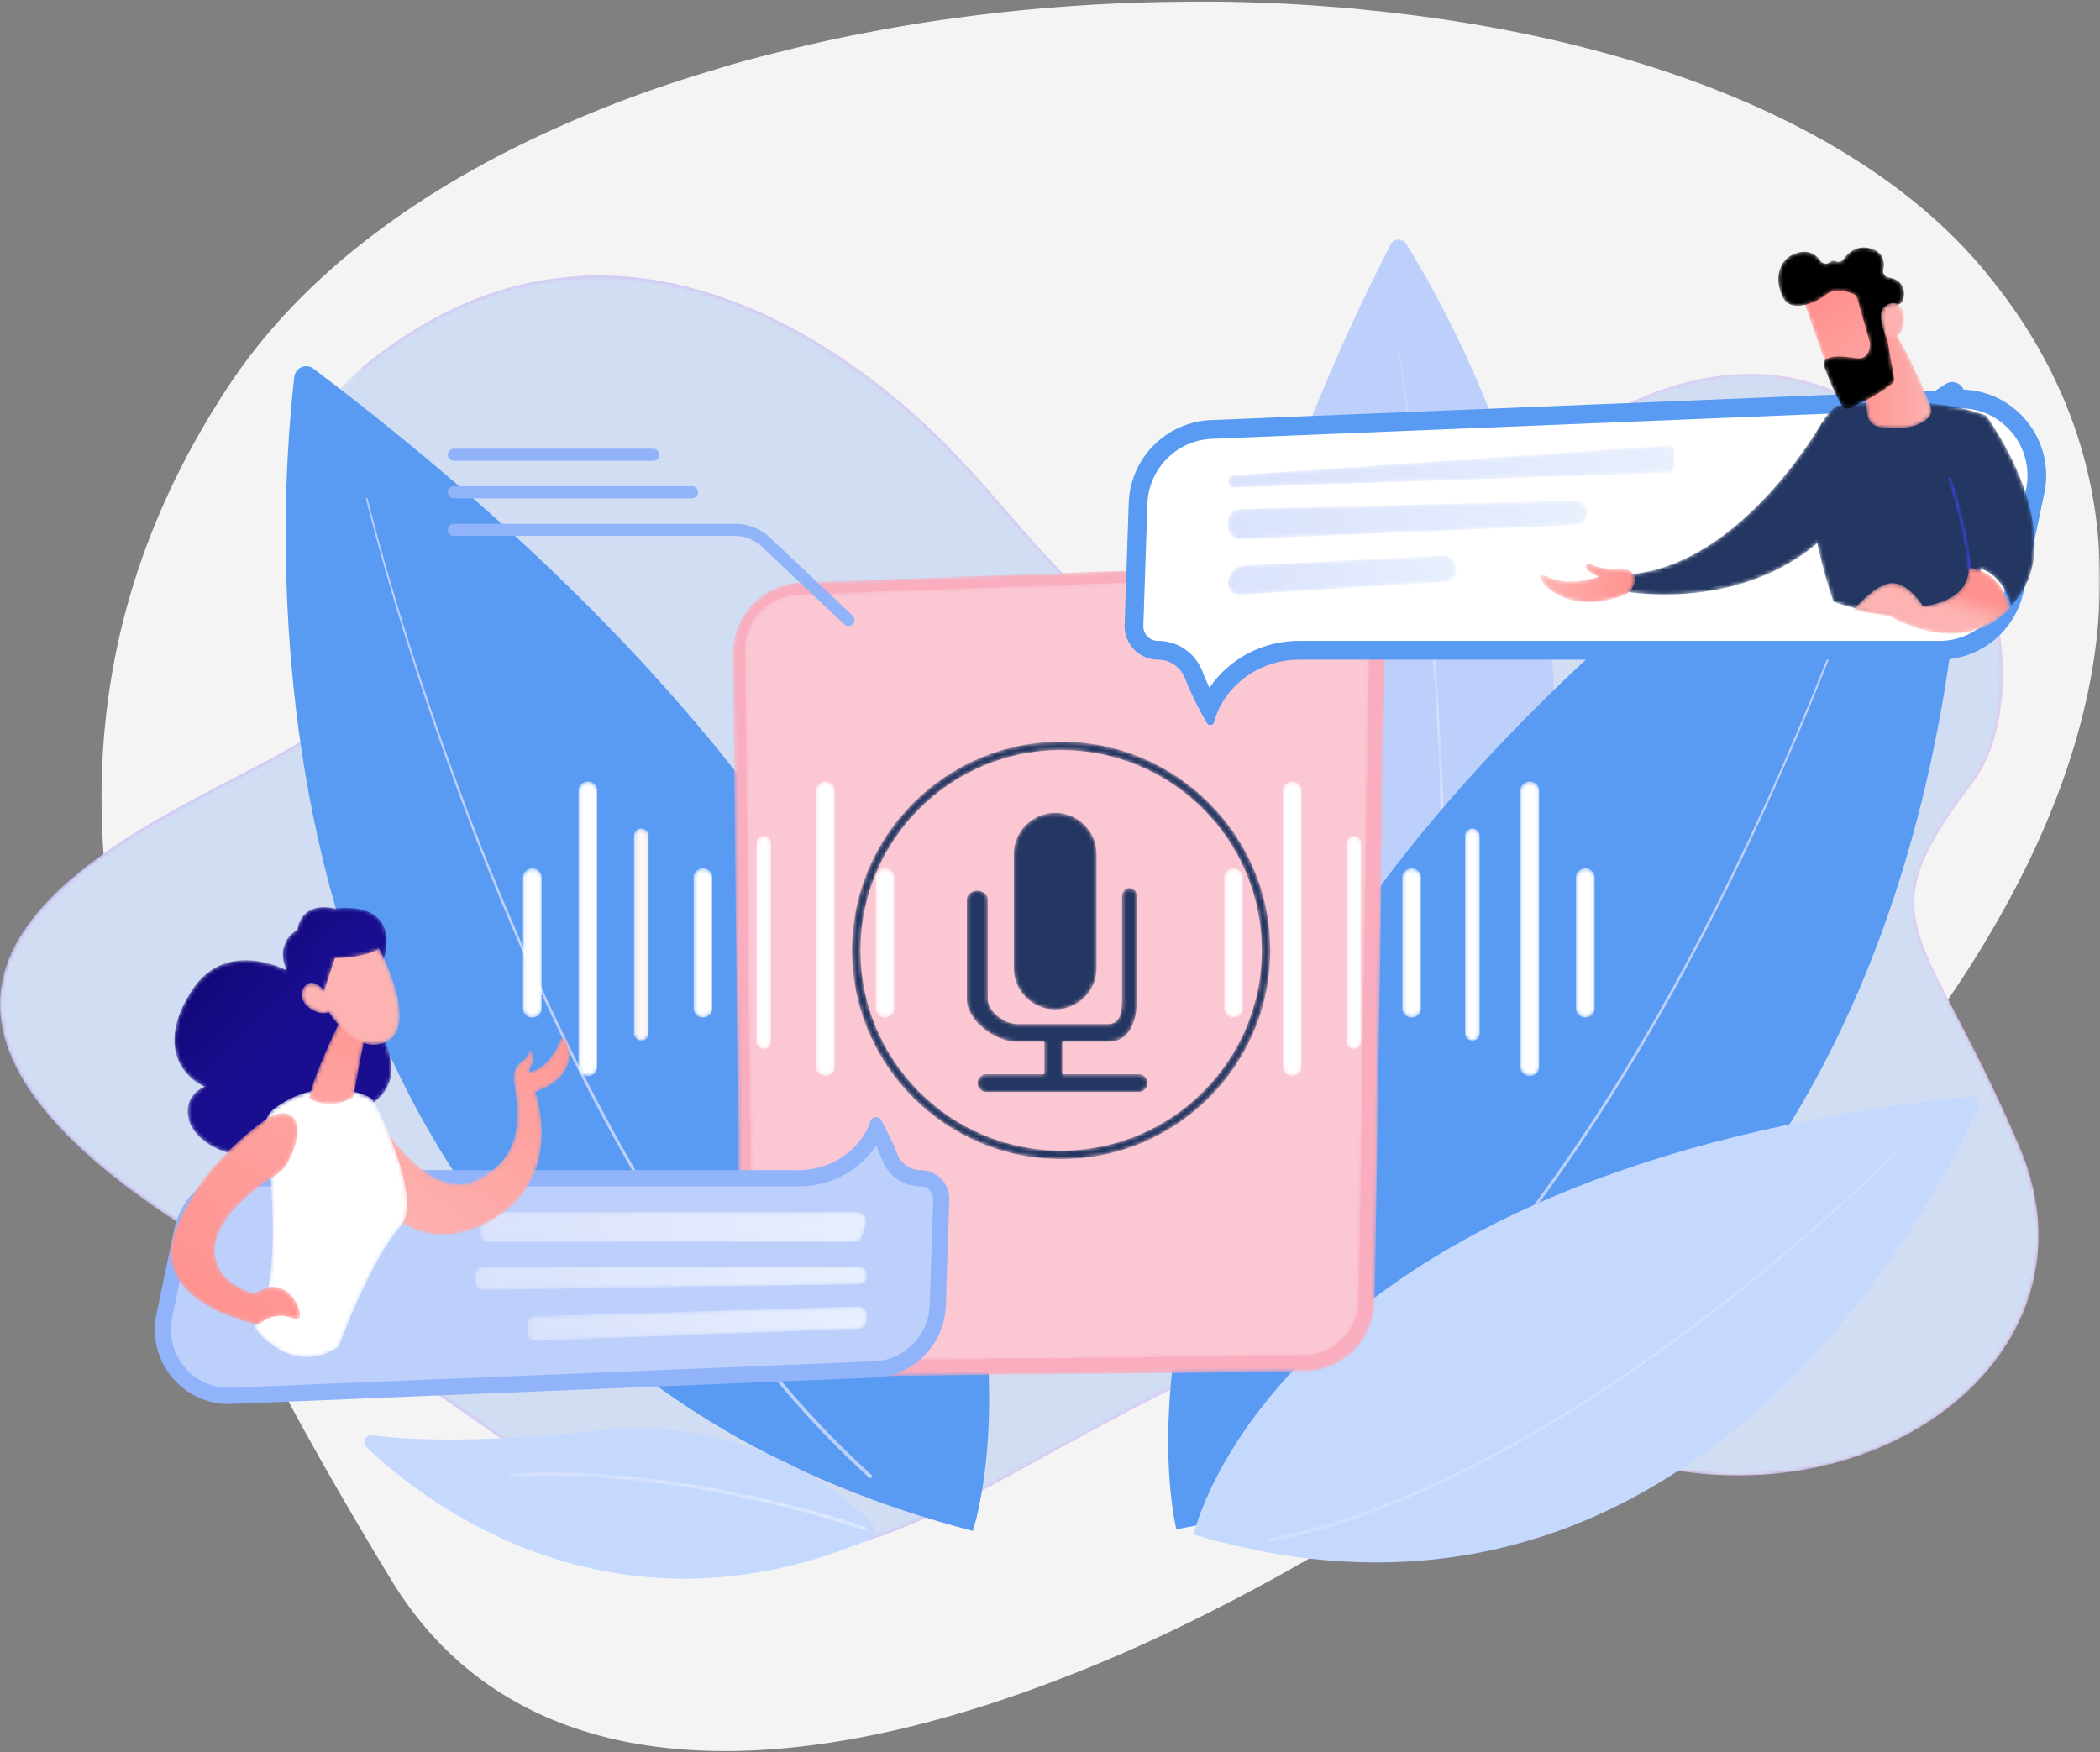 <svg width="544" height="454" viewBox="0 0 544 454" xmlns="http://www.w3.org/2000/svg" xmlns:xlink="http://www.w3.org/1999/xlink">
    <rect x="0" y="0" width="544" height="454" fill="#808080" stroke="none"/>
    <defs>
        <path id="vjyp5u6qza" d="M0 0h545v484H0z"/>
        <path d="M93.905 23.893c64.734-53.412 128.106-3.057 150.334 19.213 41.054 41.13 51.623 87.82 148.708 8.722 97.084-79.1 146.19 42.885 117.987 79.872-28.203 36.986-12.477 36.264 12.222 94.182 24.699 57.917-47.946 106.717-117.45 75.351-69.502-31.366-60.7-35.998-145.16 10.4-84.458 46.397-90.444 10.813-208.754-62.465-118.311-73.277-.827-110.214 27.54-129.153" id="ac8cu7j4ec"/>
        <path d="M93.905 23.893c-40.962 33.8 13.795 77.183-14.572 96.122C50.965 138.954-66.52 175.89 51.79 249.168c118.311 73.278 124.297 108.862 208.756 62.464 84.459-46.397 75.657-41.765 145.16-10.399s142.148-17.434 117.449-75.351c-24.7-57.918-40.425-57.195-12.222-94.182 28.204-36.987-20.903-158.971-117.987-79.872-97.085 79.099-107.654 32.408-148.708-8.722C229.216 28.056 195.39.176 155.063.17c-19.343 0-40.174 6.408-61.158 23.722" id="u5doc8agbf"/>
        <path id="sd6h7v4u6h" d="M.216.017h87.9V252.69H.216z"/>
        <path d="M.195.149a.205.205 0 0 0-.167.235v.002c1.31 8.375 2.45 16.782 3.518 25.195a1122.281 1122.281 0 0 1 2.91 25.278c.874 8.437 1.652 16.885 2.331 25.34a930.657 930.657 0 0 1 1.67 25.392c.857 16.941 1.236 33.916.707 50.867a349.794 349.794 0 0 1-1.627 25.368c-.864 8.423-2.053 16.82-3.887 25.073v.003a.485.485 0 0 0 .358.58.473.473 0 0 0 .565-.367c1.823-8.31 2.994-16.743 3.838-25.197a350.516 350.516 0 0 0 1.563-25.434c.484-16.984.06-33.976-.845-50.93a930.418 930.418 0 0 0-1.738-25.406A1105.09 1105.09 0 0 0 6.99 50.8c-.898-8.438-1.892-16.866-2.98-25.281C2.92 17.104 1.757 8.7.424.319A.201.201 0 0 0 .226.146c-.01 0-.02 0-.031.003" id="adfxfabw1j"/>
        <path d="m162.711.177-.002.001c-2.843 2.839-5.766 5.605-8.71 8.344a516.971 516.971 0 0 1-8.94 8.104 558.65 558.65 0 0 1-18.406 15.6c-12.496 10.127-25.423 19.727-38.844 28.583-13.421 8.845-27.342 16.964-41.873 23.819-3.634 1.71-7.3 3.35-11.014 4.872-3.712 1.527-7.455 2.982-11.25 4.289-.943.341-1.896.652-2.85.966-.952.312-1.9.64-2.862.925l-2.876.882-2.894.82a165.348 165.348 0 0 1-11.702 2.762l-.005.001a.485.485 0 0 0 .19.953c3.957-.79 7.88-1.737 11.767-2.813l2.907-.834 2.888-.894c.966-.29 1.918-.622 2.875-.938.956-.318 1.913-.633 2.86-.979 3.808-1.323 7.561-2.796 11.283-4.338 3.724-1.539 7.398-3.197 11.038-4.922 14.556-6.918 28.481-15.096 41.9-23.994 13.415-8.91 26.33-18.558 38.81-28.733a558.764 558.764 0 0 0 18.378-15.667 514.255 514.255 0 0 0 8.924-8.136c2.94-2.752 5.854-5.527 8.7-8.382a.205.205 0 0 0-.146-.351.204.204 0 0 0-.146.06" id="o6c5sq7q0m"/>
        <path d="M150.163.177 17.817 4.943C7.871 5.3.024 13.527.13 23.482l1.825 169.145c.11 10.136 8.412 18.263 18.544 18.155l127.752-1.38c9.94-.107 17.987-8.114 18.147-18.057l2.77-172.532c.165-10.285-8.135-18.648-18.33-18.648-.224 0-.45.004-.675.012" id="n9hsw2pw1p"/>
        <path d="M147.316.183c-.125.002-.25.005-.376.01L14.137 4.972C6.208 5.257.063 11.694.148 19.626L1.98 189.248c.086 7.999 6.666 14.436 14.667 14.351l128.192-1.384c7.921-.085 14.226-6.355 14.353-14.273l2.78-173.019a14.389 14.389 0 0 0-4.22-10.463A14.386 14.386 0 0 0 147.477.183h-.161" id="xstnuc9abr"/>
        <path d="M135.504.236 2.91 5.01C1.322 5.067.183 6.26.2 7.849l1.827 169.374a2.814 2.814 0 0 0 2.84 2.78l127.914-1.38c1.584-.017 2.753-1.18 2.778-2.765L138.334 3.09a2.717 2.717 0 0 0-.816-2.026 2.703 2.703 0 0 0-1.979-.83h-.035" id="enwmv26xqu"/>
        <path d="M.092 10.819v29.637c0 5.876 4.797 10.639 10.714 10.639 5.917 0 10.714-4.763 10.714-10.64V10.82C21.52 4.943 16.723.18 10.806.18 4.89.18.092 4.943.092 10.819" id="icr0x13mjw"/>
        <path d="M40.428 2.435v26.591c0 3.107-.403 6.409-3.542 6.409H13.16c-3.138 0-7.519-3.302-7.519-6.409V3.067C5.641 1.846 4.17.855 2.936.855 1.7.855.23 1.845.23 3.067v25.96c0 5.545 7.328 10.999 12.93 10.999h7.169v8.416H5.234C4 48.442 3 49.516 3 50.738c0 1.221 1 2.296 2.234 2.296h39.579c1.234 0 2.234-1.075 2.234-2.296 0-1.222-1-2.296-2.234-2.296H24.967v-8.416H36.887c5.602 0 7.406-5.454 7.406-11V2.436c0-1.222-.699-2.212-1.933-2.212s-1.932.99-1.932 2.211" id="gu9i23q0cy"/>
        <path d="M.224 54.22c0 29.819 24.3 54.072 54.167 54.072 29.876 0 54.175-24.253 54.175-54.072 0-29.812-24.3-54.065-54.175-54.065C24.523.155.224 24.408.224 54.22m2.188 0c0-28.607 23.318-51.882 51.98-51.882 28.668 0 51.986 23.275 51.986 51.882 0 28.614-23.318 51.889-51.987 51.889-28.66 0-51.98-23.275-51.98-51.889" id="ylrinms5uA"/>
        <path d="M.189 2.526V36.57c0 1.281 1.089 2.32 2.432 2.32 1.344 0 2.433-1.039 2.433-2.32V2.526c0-1.282-1.09-2.32-2.433-2.32C1.278.205.19 1.243.19 2.525" id="x092r562dC"/>
        <path d="M.21 2.526V36.57c0 1.281 1.088 2.32 2.432 2.32 1.343 0 2.432-1.039 2.432-2.32V2.526c0-1.282-1.089-2.32-2.432-2.32C1.298.205.209 1.243.209 2.525" id="ksuctyaotE"/>
        <path d="M.098 2.526V36.57c0 1.281 1.09 2.32 2.433 2.32 1.343 0 2.432-1.039 2.432-2.32V2.526c0-1.282-1.089-2.32-2.432-2.32C1.187.205.098 1.243.098 2.525" id="wzaxvngllG"/>
        <path d="M.124 2.522v71.77c0 1.265 1.089 2.29 2.432 2.29 1.344 0 2.433-1.025 2.433-2.29V2.522c0-1.265-1.089-2.29-2.433-2.29C1.213.232.124 1.257.124 2.522" id="2nmmzwlloI"/>
        <path d="M.121 2.522v71.77c0 1.265 1.09 2.29 2.433 2.29 1.343 0 2.432-1.025 2.432-2.29V2.522c0-1.265-1.089-2.29-2.432-2.29C1.21.232.12 1.257.12 2.522" id="pvmnasx0eK"/>
        <path d="M.055 1.929v51.37c0 1.059.855 1.917 1.909 1.917A1.912 1.912 0 0 0 3.87 53.3V1.93A1.912 1.912 0 0 0 1.964.012 1.912 1.912 0 0 0 .055 1.93" id="6w2gxk8h9M"/>
        <path d="M.136 2.044V53.19a1.908 1.908 0 1 0 3.816 0V2.044a1.908 1.908 0 1 0-3.816 0" id="f8tph6tcvO"/>
        <path d="M.238 2.526V36.57c0 1.281 1.089 2.32 2.432 2.32s2.433-1.039 2.433-2.32V2.526c0-1.282-1.09-2.32-2.433-2.32C1.327.205.238 1.243.238 2.525" id="ioiv6v4yfQ"/>
        <path d="M.217 2.526V36.57c0 1.281 1.09 2.32 2.433 2.32 1.343 0 2.432-1.039 2.432-2.32V2.526c0-1.282-1.089-2.32-2.432-2.32C1.306.205.217 1.243.217 2.525" id="qep49xj20S"/>
        <path d="M.072 2.526V36.57c0 1.281 1.089 2.32 2.432 2.32 1.344 0 2.433-1.039 2.433-2.32V2.526c0-1.282-1.09-2.32-2.433-2.32C1.161.205.072 1.243.072 2.525" id="jrw41xvjuU"/>
        <path d="M.046 2.522v71.77c0 1.265 1.089 2.29 2.432 2.29 1.344 0 2.433-1.025 2.433-2.29V2.522c0-1.265-1.09-2.29-2.433-2.29C1.135.232.046 1.257.046 2.522" id="6hzq526ovW"/>
        <path d="M.048 2.522v71.77c0 1.265 1.09 2.29 2.433 2.29 1.344 0 2.433-1.025 2.433-2.29V2.522c0-1.265-1.09-2.29-2.433-2.29C1.138.232.048 1.257.048 2.522" id="a94ktkt9hY"/>
        <path d="M.143 1.929v51.37c0 1.059.855 1.917 1.908 1.917A1.913 1.913 0 0 0 3.96 53.3V1.93A1.912 1.912 0 0 0 2.051.012 1.912 1.912 0 0 0 .143 1.93" id="toqepn05eaa"/>
        <path d="M.063 2.044V53.19a1.908 1.908 0 1 0 3.816 0V2.044a1.908 1.908 0 1 0-3.816 0" id="3n5dgq9voac"/>
        <path d="M1.747 39.72.18 44.123s40.493 7.882 61.236-25.365L51.642.078S31.132 37.045 1.747 39.72" id="o4yryi1a3ae"/>
        <path d="M11.93.471c-.358.573-.074 1.545 3.215 2.96 0 0-7.279 2.798-13.14.05-2.546-1.194-2.32.959.251 3.112 3.2 2.68 10.033 5.36 19.672 1.586a3.787 3.787 0 0 0 1.999-1.835l.375-.75c.916-1.833-.377-4.046-2.447-4.077-.102-.002-.207 0-.315.003-3.472.128-6.99-.4-8.29-1.277a1.01 1.01 0 0 0-.564-.172.877.877 0 0 0-.755.4" id="wgqu9kn8pag"/>
        <path d="M7.054 1.162c-15.047 11.933-.75 50.768-.75 50.768 20.979 7.523 37.83 0 37.83 0l1.87-48.179C38.448.876 29.584.101 22.224.101 13.61.1 7.054 1.162 7.054 1.162" id="e1j4pm7lcaj"/>
        <path d="M.162 13.133s2.892 7.166 3.629 12.8a3.752 3.752 0 0 0 3.083 3.228c3.456.586 9.185.913 12.67-2.332.775-.72 1.037-1.851.685-2.857-1.436-4.1-8.9-21.173-12.967-23.79l-7.1 12.951z" id="730crxah8al"/>
        <path d="M30.016.227c.062 8.982-11.829 9.84-11.829 9.84s-3.4-5.775-7.763-5.963C6.061 3.916.006 11.177.006 11.177l9.682 1.584s18.464 11.315 31.118-2.127C38.569 2.263 33.237.434 30.014.133l.002.094" id="wpom2va9aao"/>
        <path d="M.15 13.843S5.63 29.82 5.727 38.666c3.191.296 8.47 2.093 10.684 10.32.297-.314.593-.637.883-.978C32.268 30.413 10.307.114 10.307.114-1.569 4.384.15 13.844.15 13.844" id="96jxeddhnar"/>
        <path d="M.415.199A.482.482 0 0 0 .119.8c1.446 4.626 4.816 16.146 4.89 23.167a.47.47 0 0 0 .461.472h.005a.47.47 0 0 0 .455-.483C5.854 16.805 2.453 5.174.995.506a.454.454 0 0 0-.58-.307" id="6bpp86wkoat"/>
        <path d="M.001 4.826c0 .359 7.902 22.673 7.902 22.673l12.475-4.844L15.988.378S14.127.197 11.674.197C6.939.197 0 .87 0 4.826" id="7tmg8hf2kaw"/>
        <path d="M17.111 3.081c-.465.661-1.335.875-2.08.547-.425-.186-.937-.195-1.488.263-.743.616-1.873.429-2.418-.363C10.077 2.01 8.173.493 4.949 1.52c-5.72 1.822-5.447 8.317-3.35 11.849 2.097 3.53 8.185 1.207 11.066-1.133 2.192-1.779 5.528-.714 7.001-.102.467.194.815.588.952 1.068l3.265 11.384a1.6 1.6 0 0 1 .064.445c.001.928-.232 4.123-3.537 3.689-2.999-.395-5.74-.71-7.485.098a1.642 1.642 0 0 0-.865 2.053c.73 2 2.457 6.474 4.56 10.137.428.743 1.364 1.032 2.153.678 2.378-1.065 7.33-3.45 10.856-6.288a1.64 1.64 0 0 0 .594-1.587c-.555-2.912-2.208-11.77-2.28-14.308-.07-2.382 2.645-4.201 3.84-4.885.392-.224.671-.593.777-1.027.375-1.534.694-5.004-3.802-5.769a1.657 1.657 0 0 1-1.363-1.968c.38-1.834.259-4.533-3.277-5.527A6.662 6.662 0 0 0 22.31.065c-2.563 0-4.255 1.675-5.199 3.016" id="gh682cvj5az"/>
        <path d="M.969 1.09c-2.163 1.892.49 7.991.49 7.991s4.47 1.335 4.593-4.523C6.117 1.441 4.817.102 3.302.102 2.53.102 1.7.452.97 1.091" id="xc9yaza5uaB"/>
        <path d="M114.174.189 1.656 7.908A1.574 1.574 0 0 0 .198 9.486c0 .894.732 1.61 1.616 1.58l112.518-3.809a1.573 1.573 0 0 0 1.51-1.58v-3.91c0-.879-.705-1.582-1.56-1.582-.036 0-.072.002-.108.004" id="nxzbvofisaE"/>
        <path d="M89.953.116 3.265 2.347C1.56 2.391.198 3.802.198 5.527v1.425c0 1.81 1.49 3.254 3.279 3.179l86.687-3.656c1.686-.071 3.016-1.473 3.016-3.179 0-1.76-1.414-3.18-3.146-3.181l-.081.001" id="qywa75ioqaH"/>
        <path d="M55.872.085 4.524 2.601C2.102 2.72.198 4.734.198 7.178c0 1.734 1.452 3.11 3.17 3.002l53.14-3.325c2.035-.128 3.347-2.228 2.581-4.132l-.306-.764A2.985 2.985 0 0 0 56.018.081c-.049 0-.097.002-.146.004" id="rviqorx9maK"/>
        <path d="M85.953.112 2.26 2.637C1.088 2.672.155 3.692.155 4.938v1.805c0 1.304 1.018 2.348 2.245 2.301l83.691-3.167c1.167-.044 2.091-1.061 2.091-2.3V2.413c0-1.275-.974-2.302-2.166-2.302h-.063" id="l6x4fzbnfaN"/>
        <path d="M2.186.01C.988.01.016.924.016 2.055V4.03c0 1.144.993 2.065 2.205 2.047L99.38 4.6c1.184-.018 2.134-.929 2.134-2.047v-.498c0-1.13-.971-2.047-2.17-2.047H2.187z" id="tp6k35lc2aQ"/>
        <path d="M2.82.231C1.722.231.795 1.086.65 2.23L.255 5.357c-.175 1.38.846 2.605 2.17 2.605h94.796c.977 0 1.836-.68 2.104-1.668l.851-3.127c.4-1.471-.65-2.936-2.104-2.936H2.82z" id="zzilolheeaT"/>
        <path d="M48.806.64c-1.07 2.564-3.433 6.978-7.38 8.153-.198.06-.387.12-.57.184-.106-.532-.034-1.124.45-1.696 1.387-1.635-.407-4.333-.407-4.333s-.408 2.126-2.202 3.27c-1.545.986-2.54 3.488-1.85 5.731 1.035 8.14 2.759 18.948-10.002 25.078C14.085 43.157.216 19.066.216 19.066L5.179 46.34s11.555 11.031 28.031-.355c16.477-11.386 9.075-31.91 9.075-31.91s11.873-3.147 8.06-13.406a.814.814 0 0 0-.776-.539c-.31 0-.62.169-.763.51" id="sjle1bez8aW"/>
        <path d="M31.853 5.937s-5.934 2.939-2.795 10.43c0 0-15.495-8.386-24.385 5.074-8.891 13.46-3.356 22.185 3.224 25.107 0 0-5.89 2.097-4.056 8.745 1.832 6.649 14.555 12.78 23.36 6.09 0 0 21.95 5.79 23.486-10.124 0 0 11.225-5.43 1.959-19.914-9.267-14.483 1.667-17.861 1.667-17.861S59.643-1.463 41.621.394c0 0-1.212-.36-2.791-.36-2.56 0-6.085.945-6.977 5.903" id="7h35bafzgaZ"/>
        <path d="M5.546 5.013a6.124 6.124 0 0 0-2.48 5.811C4.465 20.818 7.77 50.239.214 61.829c0 0 9.135 13.142 21.888 5.102 0 0 8.035-22.171 16.082-31.33 5.556-6.324-4.247-26.933-6.755-31.93a3.651 3.651 0 0 0-1.771-1.702c-1.701-.758-5.08-1.963-9.403-1.963-4.23 0-9.362 1.154-14.708 5.007" id="92p0akwwhbc"/>
        <path d="M.053 20.988s5.495 3.39 11.548-.4c0 0 2.449-14.86 3.617-17.43L8.425.157S1.277 14.443.053 20.988" id="yv7z7oi14be"/>
        <path d="M2.374 1.81C-1.335 4.886.494 15.557.494 15.557S8.398 30.106 17.138 25.66c8.74-4.447-2.36-24.915-2.36-24.915S11.986.098 8.89.098C6.523.098 3.98.476 2.374 1.81" id="oeg7yvauhbh"/>
        <path d="M1.223 3.798c-3.434 5.959 1.84 17.673 1.84 17.673l3.72-11.292c2.81.218 13.12-1.2 12.587-4.179-.533-2.979-6.742-5.277-6.742-5.277S10.701.025 8.333.025c-2.447 0-5.364.745-7.11 3.773" id="q4t36t9zsbk"/>
        <path d="M.78 1.36C-1.913 5.324 4.79 9.431 7.5 7.663l.641-3.049S5.268.17 2.73.17C2.032.17 1.36.505.779 1.36" id="lv277668xbn"/>
        <path d="M25.954.964S7.537 12.708 1.018 31.097C-5.502 49.485 22.75 55.073 22.75 55.073s4.413-3.829 8.813-1.713c4.4 2.115 1.304-7.486-4.074-8.137-1.978-.24-2.964.226-3.777.69-1.398.8-2.284 1.6-6.817-1.178-6.985-4.28-10.259-15.216 10.618-28.55 1.21-.773 2.23-1.824 2.923-3.08C34.44 5.844 33.653.196 29.196.196c-.926 0-2.01.244-3.242.767" id="cg2k3lnnwbq"/>
        <path d="M.659.445a.486.486 0 0 0-.453.517.484.484 0 0 0 .513.456C24.207-.057 47.934 3.745 63.701 7.196c17.094 3.74 28.779 7.883 28.895 7.925a.484.484 0 0 0 .617-.297.488.488 0 0 0-.295-.622C92.802 14.16 81.072 10 63.921 6.246 50.5 3.31 31.333.116 11.423.116 7.85.116 4.251.22.66.445" id="ansirwj80bt"/>
        <linearGradient x1="0%" y1="50%" x2="100%" y2="50%" id="q7cn44ji0d">
            <stop stop-color="#B37CFF" offset="0%"/>
            <stop stop-color="#F795E6" offset="100%"/>
        </linearGradient>
        <linearGradient x1="0%" y1="50%" x2="100.001%" y2="50%" id="d5vj523l5k">
            <stop stop-color="#DAE2FD" offset="0%"/>
            <stop stop-color="#E8EFFD" offset="100%"/>
        </linearGradient>
        <linearGradient x1="0%" y1="50%" x2="100%" y2="50%" id="o85iu8qbrn">
            <stop stop-color="#DAE2FD" offset="0%"/>
            <stop stop-color="#E8EFFD" offset="100%"/>
        </linearGradient>
        <linearGradient x1="62.4%" y1="-7.277%" x2="88.583%" y2="-124.82%" id="qqigbrlwis">
            <stop stop-color="#FBC7D3" offset="0%"/>
            <stop stop-color="#FF918E" offset="100%"/>
        </linearGradient>
        <linearGradient x1="99.371%" y1="51.814%" x2="-.122%" y2="48.191%" id="sorl87n3hah">
            <stop stop-color="#FF918E" offset="0%"/>
            <stop stop-color="#FDB3B1" offset="100%"/>
        </linearGradient>
        <linearGradient x1="0%" y1="50%" x2="100%" y2="50%" id="shd3xz6sqam">
            <stop stop-color="#FF918E" offset="0%"/>
            <stop stop-color="#FDB3B1" offset="100%"/>
        </linearGradient>
        <linearGradient x1="66.234%" y1="23.358%" x2="55.65%" y2="42.22%" id="5oepxyc6xap">
            <stop stop-color="#FF918E" offset="0%"/>
            <stop stop-color="#FDB3B1" offset="100%"/>
        </linearGradient>
        <linearGradient x1="70.044%" y1="34.607%" x2="118.82%" y2="-2.854%" id="zughks6rhau">
            <stop stop-color="#3F42E2" offset="0%"/>
            <stop stop-color="#4F52FF" offset="100%"/>
        </linearGradient>
        <linearGradient x1="36.544%" y1="17.531%" x2="109.899%" y2="149.32%" id="9zyd11fpxax">
            <stop stop-color="#FF918E" offset="0%"/>
            <stop stop-color="#FDB3B1" offset="100%"/>
        </linearGradient>
        <linearGradient x1="192.437%" y1="270.028%" x2="46.038%" y2="45.636%" id="og0jqlvixaC">
            <stop stop-color="#FF918E" offset="0%"/>
            <stop stop-color="#FDB3B1" offset="100%"/>
        </linearGradient>
        <linearGradient x1="0%" y1="50%" x2="100%" y2="50%" id="73gne6yhqaF">
            <stop stop-color="#DAE2FD" offset="0%"/>
            <stop stop-color="#E8EFFD" offset="100%"/>
        </linearGradient>
        <linearGradient x1="0%" y1="50%" x2="100%" y2="50%" id="xkezqo8m9aI">
            <stop stop-color="#DAE2FD" offset="0%"/>
            <stop stop-color="#E8EFFD" offset="100%"/>
        </linearGradient>
        <linearGradient x1="0%" y1="50%" x2="100%" y2="50%" id="kg1yebqvwaL">
            <stop stop-color="#DAE2FD" offset="0%"/>
            <stop stop-color="#E8EFFD" offset="100%"/>
        </linearGradient>
        <linearGradient x1="0%" y1="50%" x2="100%" y2="50%" id="prv0riaw0aO">
            <stop stop-color="#DAE2FD" offset="0%"/>
            <stop stop-color="#E8EFFD" offset="100%"/>
        </linearGradient>
        <linearGradient x1="0%" y1="49.999%" x2="100%" y2="49.999%" id="w5opimjooaR">
            <stop stop-color="#DAE2FD" offset="0%"/>
            <stop stop-color="#E8EFFD" offset="100%"/>
        </linearGradient>
        <linearGradient x1="0%" y1="50.001%" x2="100%" y2="50.001%" id="6vz6penjfaU">
            <stop stop-color="#DAE2FD" offset="0%"/>
            <stop stop-color="#E8EFFD" offset="100%"/>
        </linearGradient>
        <linearGradient x1="112.66%" y1="-33.908%" x2="8.38%" y2="94.971%" id="345zyc22haX">
            <stop stop-color="#FF918E" offset="0%"/>
            <stop stop-color="#FDB3B1" offset="100%"/>
        </linearGradient>
        <linearGradient x1="-6.303%" y1="-9.441%" x2="49.495%" y2="45.99%" id="5wn1qow5wba">
            <stop stop-color="#08005D" offset="0%"/>
            <stop stop-color="#1A0E90" offset="100%"/>
        </linearGradient>
        <linearGradient x1="67.834%" y1="-61.895%" x2="22.861%" y2="235.455%" id="tbfu9upcobf">
            <stop stop-color="#FF918E" offset="0%"/>
            <stop stop-color="#FDB3B1" offset="100%"/>
        </linearGradient>
        <linearGradient x1="92.47%" y1="-166.789%" x2="68.683%" y2="-44.368%" id="a7u5hvsuhbi">
            <stop stop-color="#FF918E" offset="0%"/>
            <stop stop-color="#FDB3B1" offset="100%"/>
        </linearGradient>
        <linearGradient x1="-137.272%" y1="-122.365%" x2="38.754%" y2="44.944%" id="5uefuwsfnbl">
            <stop stop-color="#08005D" offset="0%"/>
            <stop stop-color="#1A0E90" offset="100%"/>
        </linearGradient>
        <linearGradient x1="247.671%" y1="-758.709%" x2="141.826%" y2="-326.766%" id="b4kvhoyzbbo">
            <stop stop-color="#FF918E" offset="0%"/>
            <stop stop-color="#FDB3B1" offset="100%"/>
        </linearGradient>
        <linearGradient x1="32.718%" y1="104.673%" x2="150.34%" y2="-114.621%" id="sf2xwlo0xbr">
            <stop stop-color="#FF918E" offset="0%"/>
            <stop stop-color="#FDB3B1" offset="100%"/>
        </linearGradient>
        <linearGradient x1="0%" y1="50%" x2="100%" y2="50%" id="c6jpxnxtsbu">
            <stop stop-color="#DAE2FD" offset="0%"/>
            <stop stop-color="#E8EFFD" offset="100%"/>
        </linearGradient>
    </defs>
    <g fill="none" fill-rule="evenodd">
        <g transform="translate(-1 -3)">
            <mask id="0yn8e6vmyb" fill="#fff">
                <use xlink:href="#vjyp5u6qza"/>
            </mask>
            <path d="M508.11 258.298c-14.92 22.42-33.436 43.955-53.94 63.75-.929.918-1.9 1.847-2.868 2.766a357.355 357.355 0 0 1-8.947 8.217 351.572 351.572 0 0 1-15.989 13.81c-2.867 2.43-5.827 4.818-8.748 7.147-33.917 26.845-70.172 50.33-105.897 68.023-11.075 5.548-22.156 10.503-33.09 14.782-57.06 22.614-110.174 27.914-146.818 5.494-11.669-7.099-21.631-17.018-29.553-30.093a3559.687 3559.687 0 0 0-3.79-6.272c-11.708-19.6-22.89-39.287-32.708-59.082a441.897 441.897 0 0 1-6.653-13.809c-35.623-76.58-49.187-154.086 1.307-230.326 19.634-29.656 51.86-52.752 90.54-69.094 11.037-4.711 22.55-8.8 34.51-12.35 5.88-1.848 11.805-3.452 17.88-4.906a363.348 363.348 0 0 1 23.279-5.11 394.862 394.862 0 0 1 18.127-3.063c2.527-.336 5.054-.676 7.581-1.022 17.933-2.28 36.11-3.549 54.193-3.69 2.377-.054 4.758-.054 7.096-.054 10.934.054 21.767.487 32.459 1.367 2.867.194 5.734.437 8.602.773 54.576 5.305 104.633 20.956 138.653 46.926 7.435 5.689 14.098 11.81 19.877 18.477a69.553 69.553 0 0 1 3.061 3.69c.34.39.637.778.972 1.172 7.047 8.844 12.685 17.99 16.918 27.326 21.626 47.116 8.986 99.089-21.146 147.517-1.604 2.577-3.203 5.11-4.908 7.634z" fill="#F4F4F4" mask="url(#0yn8e6vmyb)"/>
        </g>
        <g transform="translate(0 71.212)">
            <mask id="ekl2474exe" fill="#fff">
                <use xlink:href="#ac8cu7j4ec"/>
            </mask>
            <path d="M93.905 23.893c-40.962 33.8 13.795 77.183-14.573 96.122-28.367 18.939-145.851 55.876-27.54 129.153 118.31 73.278 124.296 108.862 208.755 62.464 84.459-46.397 75.657-41.765 145.16-10.399s142.148-17.434 117.449-75.351c-24.7-57.918-40.425-57.196-12.222-94.182 28.204-36.987-20.903-158.971-117.987-79.872-97.085 79.099-107.654 32.408-148.708-8.722-22.228-22.27-85.6-72.625-150.334-19.213" fill="url(#q7cn44ji0d)" mask="url(#ekl2474exe)"/>
        </g>
        <g transform="translate(0 71.212)">
            <mask id="py4cmzdjdg" fill="#fff">
                <use xlink:href="#u5doc8agbf"/>
            </mask>
            <path d="M79.333 120.015C50.965 138.954-66.52 175.89 51.79 249.168c118.311 73.278 124.297 108.862 208.756 62.464 84.459-46.397 75.657-41.765 145.16-10.399s142.148-17.434 117.449-75.351c-24.7-57.918-40.425-57.195-12.222-94.182 28.204-36.987-20.903-158.971-117.987-79.872-97.085 79.099-107.654 32.408-148.708-8.722C229.216 28.056 195.39.176 155.063.17c-19.343 0-40.174 6.408-61.158 23.722-40.962 33.8 13.795 77.183-14.572 96.122z" fill="#D1DDF3" mask="url(#py4cmzdjdg)"/>
        </g>
        <g transform="translate(314.84 62)">
            <mask id="9m894uqfji" fill="#fff">
                <use xlink:href="#sd6h7v4u6h"/>
            </mask>
            <path d="M49.344 1.066c14.11 22.458 90.915 156.525-21.202 251.623 0 0-73.15-75.167 17.329-251.46.792-1.542 2.952-1.63 3.873-.163" fill="#BDD0FB" mask="url(#9m894uqfji)"/>
        </g>
        <g transform="translate(362.014 89.637)">
            <mask id="yppsx8sayl" fill="#fff">
                <use xlink:href="#adfxfabw1j"/>
            </mask>
            <path d="M.195.149a.205.205 0 0 0-.167.235v.002c1.31 8.375 2.45 16.782 3.518 25.195a1122.281 1122.281 0 0 1 2.91 25.278c.874 8.437 1.652 16.885 2.331 25.34a930.657 930.657 0 0 1 1.67 25.392c.857 16.941 1.236 33.916.707 50.867a349.794 349.794 0 0 1-1.627 25.368c-.864 8.423-2.053 16.82-3.887 25.073v.003a.485.485 0 0 0 .358.58.473.473 0 0 0 .565-.367c1.823-8.31 2.994-16.743 3.838-25.197a350.516 350.516 0 0 0 1.563-25.434c.484-16.984.06-33.976-.845-50.93a930.418 930.418 0 0 0-1.738-25.406A1105.09 1105.09 0 0 0 6.99 50.8c-.898-8.438-1.892-16.866-2.98-25.281C2.92 17.104 1.757 8.7.424.319A.201.201 0 0 0 .226.146c-.01 0-.02 0-.031.003" fill="url(#d5vj523l5k)" mask="url(#yppsx8sayl)"/>
        </g>
        <path d="M508.907 102.06c1.507 37.674 1.35 257.278-204.176 294.146 0 0-37.01-144.6 199.285-296.711 2.067-1.33 4.792.103 4.89 2.564" fill="#599AF2"/>
        <path d="M487.31 133.223c-1.918 6.05-4.008 12.035-6.153 18.002a724.441 724.441 0 0 1-6.696 17.803 777.282 777.282 0 0 1-14.7 35.082 759.367 759.367 0 0 1-7.995 17.257 668.544 668.544 0 0 1-8.442 17.042 667.936 667.936 0 0 1-8.915 16.8 642.092 642.092 0 0 1-9.427 16.518 568.36 568.36 0 0 1-9.983 16.188 489.155 489.155 0 0 1-10.59 15.8c-7.278 10.381-14.988 20.468-23.253 30.088-4.113 4.827-8.409 9.496-12.82 14.05l-1.662 1.702c-.553.568-1.106 1.136-1.677 1.686l-3.398 3.328c-2.31 2.171-4.605 4.362-6.993 6.449-9.452 8.458-19.643 16.105-30.504 22.673a.485.485 0 0 1-.499-.83l.005-.003c10.811-6.511 20.971-14.104 30.403-22.514 2.383-2.074 4.673-4.253 6.98-6.412l3.394-3.312c.57-.547 1.122-1.112 1.674-1.678l1.66-1.692c4.406-4.533 8.7-9.182 12.81-13.989 8.262-9.58 15.976-19.633 23.261-29.984a487.598 487.598 0 0 0 10.601-15.754 567.68 567.68 0 0 0 10-16.148 641.136 641.136 0 0 0 9.446-16.482 667.295 667.295 0 0 0 8.937-16.768 668.207 668.207 0 0 0 8.467-17.012 757.281 757.281 0 0 0 8.02-17.229 776.815 776.815 0 0 0 14.754-35.031 723.892 723.892 0 0 0 6.724-17.78c2.154-5.958 4.255-11.94 6.18-17.972l.001-.003a.205.205 0 1 1 .39.125" fill="#BDD0FB"/>
        <path d="M309.206 397.567s20.477-94.373 201.13-113.504c1.58-.168 2.74 1.455 2.085 2.907-10.039 22.22-73.72 149.13-203.215 110.597z" fill="#C5D9FF"/>
        <g transform="translate(328.172 298.451)">
            <mask id="j8iysqgi1o" fill="#fff">
                <use xlink:href="#o6c5sq7q0m"/>
            </mask>
            <path d="m162.711.177-.002.001c-2.843 2.839-5.766 5.605-8.71 8.344a516.971 516.971 0 0 1-8.94 8.104 558.65 558.65 0 0 1-18.406 15.6c-12.496 10.127-25.423 19.727-38.844 28.583-13.421 8.845-27.342 16.964-41.873 23.819-3.634 1.71-7.3 3.35-11.014 4.872-3.712 1.527-7.455 2.982-11.25 4.289-.943.341-1.896.652-2.85.966-.952.312-1.9.64-2.862.925l-2.876.882-2.894.82a165.348 165.348 0 0 1-11.702 2.762l-.005.001a.485.485 0 0 0 .19.953c3.957-.79 7.88-1.737 11.767-2.813l2.907-.834 2.888-.894c.966-.29 1.918-.622 2.875-.938.956-.318 1.913-.633 2.86-.979 3.808-1.323 7.561-2.796 11.283-4.338 3.724-1.539 7.398-3.197 11.038-4.922 14.556-6.918 28.481-15.096 41.9-23.994 13.415-8.91 26.33-18.558 38.81-28.733a558.764 558.764 0 0 0 18.378-15.667 514.255 514.255 0 0 0 8.924-8.136c2.94-2.752 5.854-5.527 8.7-8.382a.205.205 0 0 0-.146-.351.204.204 0 0 0-.146.06" fill="url(#o85iu8qbrn)" mask="url(#j8iysqgi1o)"/>
        </g>
        <path d="M76.25 97.604C71.947 133.816 55.52 345.568 252 396.632c0 0 46.798-136.629-170.814-301.132-1.903-1.439-4.654-.262-4.935 2.104" fill="#599AF2"/>
        <path d="M95.23 129.19c1.449 5.82 3.053 11.607 4.706 17.376a767.31 767.31 0 0 0 5.184 17.245 831.858 831.858 0 0 0 11.515 34.123c8.174 22.576 17.311 44.812 27.655 66.483 1.283 2.713 2.615 5.403 3.934 8.099 1.345 2.683 2.682 5.37 4.066 8.034.684 1.335 1.37 2.67 2.076 3.994l2.105 3.98 2.144 3.958c.71 1.322 1.454 2.626 2.179 3.94l1.094 1.966 1.116 1.955c.747 1.301 1.484 2.609 2.241 3.904l2.283 3.88c.757 1.296 1.55 2.57 2.323 3.856l1.167 1.925 1.19 1.91c.798 1.27 1.583 2.55 2.392 3.814l2.438 3.784c.808 1.264 1.656 2.503 2.482 3.755 3.334 4.99 6.762 9.919 10.346 14.733 3.577 4.818 7.248 9.568 11.1 14.17.48.575.947 1.163 1.44 1.729l1.465 1.707c.981 1.135 1.943 2.286 2.955 3.394l3.005 3.35 3.075 3.285a247.56 247.56 0 0 0 12.867 12.576l.002.002c.199.18.213.486.033.683a.486.486 0 0 1-.685.033 248.477 248.477 0 0 1-12.896-12.654l-3.08-3.303-3.01-3.366c-1.012-1.114-1.975-2.271-2.956-3.411l-1.468-1.716c-.492-.569-.96-1.159-1.44-1.738-3.855-4.622-7.527-9.393-11.104-14.23-3.583-4.833-7.01-9.779-10.34-14.786-.826-1.257-1.672-2.5-2.48-3.768l-2.436-3.796c-.807-1.268-1.591-2.55-2.388-3.825l-1.189-1.916-1.165-1.93c-.772-1.29-1.564-2.568-2.32-3.868l-2.279-3.89c-.756-1.3-1.49-2.61-2.237-3.915l-1.114-1.96-1.092-1.972c-.723-1.317-1.466-2.624-2.174-3.949l-2.14-3.968-2.1-3.989a279.02 279.02 0 0 1-2.07-4.004c-1.38-2.67-2.714-5.362-4.055-8.051-1.316-2.701-2.644-5.397-3.923-8.116-10.313-21.714-19.414-43.986-27.55-66.592a832.405 832.405 0 0 1-11.456-34.166 766.96 766.96 0 0 1-5.154-17.265c-1.643-5.778-3.236-11.568-4.676-17.404a.205.205 0 0 1 .399-.097v.002z" fill="#BDD0FB"/>
        <g transform="translate(189.724 145.935)">
            <mask id="pqruetw8dq" fill="#fff">
                <use xlink:href="#n9hsw2pw1p"/>
            </mask>
            <path d="M150.163.177 17.817 4.943C7.871 5.3.024 13.527.13 23.482l1.825 169.145c.11 10.136 8.412 18.263 18.544 18.155l127.752-1.38c9.94-.107 17.987-8.114 18.147-18.057l2.77-172.532c.165-10.285-8.135-18.648-18.33-18.648-.224 0-.45.004-.675.012" fill="#F9ADBE" mask="url(#pqruetw8dq)"/>
        </g>
        <g transform="translate(192.8 149.006)">
            <mask id="vb71ytwfjt" fill="#fff">
                <use xlink:href="#xstnuc9abr"/>
            </mask>
            <path d="M147.316.183c-.125.002-.25.005-.376.01L14.137 4.972C6.208 5.257.063 11.694.148 19.626L1.98 189.248c.086 7.999 6.666 14.436 14.667 14.351l128.192-1.384c7.921-.085 14.226-6.355 14.353-14.273l2.78-173.019a14.389 14.389 0 0 0-4.22-10.463A14.386 14.386 0 0 0 147.477.183h-.161" fill="url(#qqigbrlwis)" mask="url(#vb71ytwfjt)"/>
        </g>
        <g transform="translate(205.107 161.29)">
            <mask id="k683dzfblv" fill="#fff">
                <use xlink:href="#enwmv26xqu"/>
            </mask>
            <path d="M135.504.236 2.91 5.01C1.322 5.067.183 6.26.2 7.849l1.827 169.374a2.814 2.814 0 0 0 2.84 2.78l127.914-1.38c1.584-.017 2.753-1.18 2.778-2.765L138.334 3.09a2.717 2.717 0 0 0-.816-2.026 2.703 2.703 0 0 0-1.979-.83h-.035" fill="#FBC7D3" mask="url(#k683dzfblv)"/>
        </g>
        <g transform="translate(262.537 210.422)">
            <mask id="ndlrbxcmzx" fill="#fff">
                <use xlink:href="#icr0x13mjw"/>
            </mask>
            <path d="M.092 10.819v29.637c0 5.876 4.797 10.639 10.714 10.639 5.917 0 10.714-4.763 10.714-10.64V10.82C21.52 4.943 16.723.18 10.806.18 4.89.18.092 4.943.092 10.819" fill="#243762" mask="url(#ndlrbxcmzx)"/>
        </g>
        <g transform="translate(250.23 229.87)">
            <mask id="xivtl3qgqz" fill="#fff">
                <use xlink:href="#gu9i23q0cy"/>
            </mask>
            <path d="M40.428 2.435v26.591c0 3.107-.403 6.409-3.542 6.409H13.16c-3.138 0-7.519-3.302-7.519-6.409V3.067C5.641 1.846 4.17.855 2.936.855 1.7.855.23 1.845.23 3.067v25.96c0 5.545 7.328 10.999 12.93 10.999h7.169v8.416H5.234C4 48.442 3 49.516 3 50.738c0 1.221 1 2.296 2.234 2.296h39.579c1.234 0 2.234-1.075 2.234-2.296 0-1.222-1-2.296-2.234-2.296H24.967v-8.416H36.887c5.602 0 7.406-5.454 7.406-11V2.436c0-1.222-.699-2.212-1.933-2.212s-1.932.99-1.932 2.211" fill="#243762" mask="url(#xivtl3qgqz)"/>
        </g>
        <g transform="translate(220.49 191.997)">
            <mask id="d87mqww0gB" fill="#fff">
                <use xlink:href="#ylrinms5uA"/>
            </mask>
            <path d="M.224 54.22c0 29.819 24.3 54.072 54.167 54.072 29.876 0 54.175-24.253 54.175-54.072 0-29.812-24.3-54.065-54.175-54.065C24.523.155.224 24.408.224 54.22m2.188 0c0-28.607 23.318-51.882 51.98-51.882 28.668 0 51.986 23.275 51.986 51.882 0 28.614-23.318 51.889-51.987 51.889-28.66 0-51.98-23.275-51.98-51.889" fill="#243762" mask="url(#d87mqww0gB)"/>
        </g>
        <g transform="translate(226.644 224.752)">
            <mask id="cua041ciuD" fill="#fff">
                <use xlink:href="#x092r562dC"/>
            </mask>
            <path d="M.189 2.526V36.57c0 1.281 1.089 2.32 2.432 2.32 1.344 0 2.433-1.039 2.433-2.32V2.526c0-1.282-1.09-2.32-2.433-2.32C1.278.205.19 1.243.19 2.525" fill="#FFF" mask="url(#cua041ciuD)"/>
        </g>
        <g transform="translate(179.469 224.752)">
            <mask id="nou8hup39F" fill="#fff">
                <use xlink:href="#ksuctyaotE"/>
            </mask>
            <path d="M.21 2.526V36.57c0 1.281 1.088 2.32 2.432 2.32 1.343 0 2.432-1.039 2.432-2.32V2.526c0-1.282-1.089-2.32-2.432-2.32C1.298.205.209 1.243.209 2.525" fill="#FFF" mask="url(#nou8hup39F)"/>
        </g>
        <g transform="translate(135.37 224.752)">
            <mask id="wv9r5kboyH" fill="#fff">
                <use xlink:href="#wzaxvngllG"/>
            </mask>
            <path d="M.098 2.526V36.57c0 1.281 1.09 2.32 2.433 2.32 1.343 0 2.432-1.039 2.432-2.32V2.526c0-1.282-1.089-2.32-2.432-2.32C1.187.205.098 1.243.098 2.525" fill="#FFF" mask="url(#wv9r5kboyH)"/>
        </g>
        <g transform="translate(211.26 202.233)">
            <mask id="54iw3kvnfJ" fill="#fff">
                <use xlink:href="#2nmmzwlloI"/>
            </mask>
            <path d="M.124 2.522v71.77c0 1.265 1.089 2.29 2.432 2.29 1.344 0 2.433-1.025 2.433-2.29V2.522c0-1.265-1.089-2.29-2.433-2.29C1.213.232.124 1.257.124 2.522" fill="#FFF" mask="url(#54iw3kvnfJ)"/>
        </g>
        <g transform="translate(149.728 202.233)">
            <mask id="2xj6rmhzvL" fill="#fff">
                <use xlink:href="#pvmnasx0eK"/>
            </mask>
            <path d="M.121 2.522v71.77c0 1.265 1.09 2.29 2.433 2.29 1.343 0 2.432-1.025 2.432-2.29V2.522c0-1.265-1.089-2.29-2.432-2.29C1.21.232.12 1.257.12 2.522" fill="#FFF" mask="url(#2xj6rmhzvL)"/>
        </g>
        <g transform="translate(195.877 216.563)">
            <mask id="l7l23deuuN" fill="#fff">
                <use xlink:href="#6w2gxk8h9M"/>
            </mask>
            <path d="M.055 1.929v51.37c0 1.059.855 1.917 1.909 1.917A1.912 1.912 0 0 0 3.87 53.3V1.93A1.912 1.912 0 0 0 1.964.012 1.912 1.912 0 0 0 .055 1.93" fill="#FFF" mask="url(#l7l23deuuN)"/>
        </g>
        <g transform="translate(164.086 214.516)">
            <mask id="dhq0hug4tP" fill="#fff">
                <use xlink:href="#f8tph6tcvO"/>
            </mask>
            <path d="M.136 2.044V53.19a1.908 1.908 0 1 0 3.816 0V2.044a1.908 1.908 0 1 0-3.816 0" fill="#FFF7F7" mask="url(#dhq0hug4tP)"/>
        </g>
        <g transform="translate(316.89 224.752)">
            <mask id="6lpu9r537R" fill="#fff">
                <use xlink:href="#ioiv6v4yfQ"/>
            </mask>
            <path d="M.238 2.526V36.57c0 1.281 1.089 2.32 2.432 2.32s2.433-1.039 2.433-2.32V2.526c0-1.282-1.09-2.32-2.433-2.32C1.327.205.238 1.243.238 2.525" fill="#FFF" mask="url(#6lpu9r537R)"/>
        </g>
        <g transform="translate(363.04 224.752)">
            <mask id="h10efumafT" fill="#fff">
                <use xlink:href="#qep49xj20S"/>
            </mask>
            <path d="M.217 2.526V36.57c0 1.281 1.09 2.32 2.433 2.32 1.343 0 2.432-1.039 2.432-2.32V2.526c0-1.282-1.089-2.32-2.432-2.32C1.306.205.217 1.243.217 2.525" fill="#FFF" mask="url(#h10efumafT)"/>
        </g>
        <g transform="translate(408.164 224.752)">
            <mask id="66eauw5tiV" fill="#fff">
                <use xlink:href="#jrw41xvjuU"/>
            </mask>
            <path d="M.072 2.526V36.57c0 1.281 1.089 2.32 2.432 2.32 1.344 0 2.433-1.039 2.433-2.32V2.526c0-1.282-1.09-2.32-2.433-2.32C1.161.205.072 1.243.072 2.525" fill="#FFF" mask="url(#66eauw5tiV)"/>
        </g>
        <g transform="translate(332.274 202.233)">
            <mask id="6bnoltkpbX" fill="#fff">
                <use xlink:href="#6hzq526ovW"/>
            </mask>
            <path d="M.046 2.522v71.77c0 1.265 1.089 2.29 2.432 2.29 1.344 0 2.433-1.025 2.433-2.29V2.522c0-1.265-1.09-2.29-2.433-2.29C1.135.232.046 1.257.046 2.522" fill="#FFF" mask="url(#6bnoltkpbX)"/>
        </g>
        <g transform="translate(393.806 202.233)">
            <mask id="1f3kz9j5vZ" fill="#fff">
                <use xlink:href="#a94ktkt9hY"/>
            </mask>
            <path d="M.048 2.522v71.77c0 1.265 1.09 2.29 2.433 2.29 1.344 0 2.433-1.025 2.433-2.29V2.522c0-1.265-1.09-2.29-2.433-2.29C1.138.232.048 1.257.048 2.522" fill="#FFF" mask="url(#1f3kz9j5vZ)"/>
        </g>
        <g transform="translate(348.682 216.563)">
            <mask id="0uu9uskh7ab" fill="#fff">
                <use xlink:href="#toqepn05eaa"/>
            </mask>
            <path d="M.143 1.929v51.37c0 1.059.855 1.917 1.908 1.917A1.913 1.913 0 0 0 3.96 53.3V1.93A1.912 1.912 0 0 0 2.051.012 1.912 1.912 0 0 0 .143 1.93" fill="#FFF" mask="url(#0uu9uskh7ab)"/>
        </g>
        <g transform="translate(379.448 214.516)">
            <mask id="egev73govad" fill="#fff">
                <use xlink:href="#3n5dgq9voac"/>
            </mask>
            <path d="M.063 2.044V53.19a1.908 1.908 0 1 0 3.816 0V2.044a1.908 1.908 0 1 0-3.816 0" fill="#FFF" mask="url(#egev73govad)"/>
        </g>
        <path d="m313.701 108.835 193.224-7.888c14.488-.592 25.653 12.663 22.649 26.89l-5.361 25.39c-2.176 10.302-11.244 17.672-21.745 17.672H336.595c-7.56 0-14.769 3.56-19.098 9.776-1.33 1.91-2.37 4.03-2.949 6.361-.226.911-1.43 1.093-1.905.284-1.487-2.538-3.827-6.83-5.663-11.578-1.125-2.909-3.894-4.843-7.005-4.843-4.888 0-8.803-4.06-8.64-8.96l1.056-31.579c.39-11.663 9.683-21.05 21.31-21.525" fill="#599AF2"/>
        <path d="M311.499 173.984c-1.867-4.827-6.39-7.945-11.524-7.945a3.762 3.762 0 0 1-2.73-1.161 3.785 3.785 0 0 1-1.066-2.776l1.056-31.579c.303-9.069 7.622-16.462 16.663-16.832l193.224-7.888c.246-.01.492-.014.736-.014 5.247 0 10.16 2.354 13.477 6.46a17.389 17.389 0 0 1 3.497 14.58l-5.361 25.39c-1.69 8.008-8.842 13.82-17.003 13.82H336.595c-9.278 0-17.903 4.43-23.072 11.853-.072.103-.143.207-.213.31a65.814 65.814 0 0 1-1.811-4.218z" fill="#FFF"/>
        <g transform="translate(420.47 109.086)">
            <mask id="6ol28wifiaf" fill="#fff">
                <use xlink:href="#o4yryi1a3ae"/>
            </mask>
            <path d="M1.747 39.72.18 44.123s40.493 7.882 61.236-25.365L51.642.078S31.132 37.045 1.747 39.72" fill="#243762" mask="url(#6ol28wifiaf)"/>
        </g>
        <g transform="translate(398.934 145.935)">
            <mask id="dkxk56slhai" fill="#fff">
                <use xlink:href="#wgqu9kn8pag"/>
            </mask>
            <path d="M11.93.471c-.358.573-.074 1.545 3.215 2.96 0 0-7.279 2.798-13.14.05-2.546-1.194-2.32.959.251 3.112 3.2 2.68 10.033 5.36 19.672 1.586a3.787 3.787 0 0 0 1.999-1.835l.375-.75c.916-1.833-.377-4.046-2.447-4.077-.102-.002-.207 0-.315.003-3.472.128-6.99-.4-8.29-1.277a1.01 1.01 0 0 0-.564-.172.877.877 0 0 0-.755.4" fill="url(#sorl87n3hah)" mask="url(#dkxk56slhai)"/>
        </g>
        <g transform="translate(468.67 103.968)">
            <mask id="anqye5gukak" fill="#fff">
                <use xlink:href="#e1j4pm7lcaj"/>
            </mask>
            <path d="M7.054 1.162c-15.047 11.933-.75 50.768-.75 50.768 20.979 7.523 37.83 0 37.83 0l1.87-48.179C38.448.876 29.584.101 22.224.101 13.61.1 7.054 1.162 7.054 1.162" fill="#243762" mask="url(#anqye5gukak)"/>
        </g>
        <g transform="translate(479.951 81.448)">
            <mask id="0h9i158s2an" fill="#fff">
                <use xlink:href="#730crxah8al"/>
            </mask>
            <path d="M.162 13.133s2.892 7.166 3.629 12.8a3.752 3.752 0 0 0 3.083 3.228c3.456.586 9.185.913 12.67-2.332.775-.72 1.037-1.851.685-2.857-1.436-4.1-8.9-21.173-12.967-23.79l-7.1 12.951z" fill="url(#shd3xz6sqam)" mask="url(#0h9i158s2an)"/>
        </g>
        <g transform="translate(479.951 146.959)">
            <mask id="frkfyuuwmaq" fill="#fff">
                <use xlink:href="#wpom2va9aao"/>
            </mask>
            <path d="M30.016.227c.062 8.982-11.829 9.84-11.829 9.84s-3.4-5.775-7.763-5.963C6.061 3.916.006 11.177.006 11.177l9.682 1.584s18.464 11.315 31.118-2.127C38.569 2.263 33.237.434 30.014.133l.002.094" fill="url(#5oepxyc6xap)" mask="url(#frkfyuuwmaq)"/>
        </g>
        <g transform="translate(504.564 108.062)">
            <mask id="plkne9aupas" fill="#fff">
                <use xlink:href="#96jxeddhnar"/>
            </mask>
            <path d="M.15 13.843S5.63 29.82 5.727 38.666c3.191.296 8.47 2.093 10.684 10.32.297-.314.593-.637.883-.978C32.268 30.413 10.307.114 10.307.114-1.569 4.384.15 13.844.15 13.844" fill="#243762" mask="url(#plkne9aupas)"/>
        </g>
        <g transform="translate(504.564 123.416)">
            <mask id="6c5kweaxwav" fill="#fff">
                <use xlink:href="#6bpp86wkoat"/>
            </mask>
            <path d="M.415.199A.482.482 0 0 0 .119.8c1.446 4.626 4.816 16.146 4.89 23.167a.47.47 0 0 0 .461.472h.005a.47.47 0 0 0 .455-.483C5.854 16.805 2.453 5.174.995.506a.454.454 0 0 0-.58-.307" fill="url(#zughks6rhau)" mask="url(#6c5kweaxwav)"/>
        </g>
        <g transform="translate(466.62 71.212)">
            <mask id="7wkttzwugay" fill="#fff">
                <use xlink:href="#7tmg8hf2kaw"/>
            </mask>
            <path d="M.001 4.826c0 .359 7.902 22.673 7.902 22.673l12.475-4.844L15.988.378S14.127.197 11.674.197C6.939.197 0 .87 0 4.826" fill="url(#9zyd11fpxax)" mask="url(#7wkttzwugay)"/>
        </g>
        <g transform="translate(460.466 64.047)">
            <mask id="q7wqj60pcaA" fill="#fff">
                <use xlink:href="#gh682cvj5az"/>
            </mask>
            <path d="M17.111 3.081c-.465.661-1.335.875-2.08.547-.425-.186-.937-.195-1.488.263-.743.616-1.873.429-2.418-.363C10.077 2.01 8.173.493 4.949 1.52c-5.72 1.822-5.447 8.317-3.35 11.849 2.097 3.53 8.185 1.207 11.066-1.133 2.192-1.779 5.528-.714 7.001-.102.467.194.815.588.952 1.068l3.265 11.384a1.6 1.6 0 0 1 .064.445c.001.928-.232 4.123-3.537 3.689-2.999-.395-5.74-.71-7.485.098a1.642 1.642 0 0 0-.865 2.053c.73 2 2.457 6.474 4.56 10.137.428.743 1.364 1.032 2.153.678 2.378-1.065 7.33-3.45 10.856-6.288a1.64 1.64 0 0 0 .594-1.587c-.555-2.912-2.208-11.77-2.28-14.308-.07-2.382 2.645-4.201 3.84-4.885.392-.224.671-.593.777-1.027.375-1.534.694-5.004-3.802-5.769a1.657 1.657 0 0 1-1.363-1.968c.38-1.834.259-4.533-3.277-5.527A6.662 6.662 0 0 0 22.31.065c-2.563 0-4.255 1.675-5.199 3.016" fill="#000" mask="url(#q7wqj60pcaA)"/>
        </g>
        <g transform="translate(487.13 78.378)">
            <mask id="hb65yc8qbaD" fill="#fff">
                <use xlink:href="#xc9yaza5uaB"/>
            </mask>
            <path d="M.969 1.09c-2.163 1.892.49 7.991.49 7.991s4.47 1.335 4.593-4.523C6.117 1.441 4.817.102 3.302.102 2.53.102 1.7.452.97 1.091" fill="url(#og0jqlvixaC)" mask="url(#hb65yc8qbaD)"/>
        </g>
        <g transform="translate(317.916 115.227)">
            <mask id="igcfwwhzgaG" fill="#fff">
                <use xlink:href="#nxzbvofisaE"/>
            </mask>
            <path d="M114.174.189 1.656 7.908A1.574 1.574 0 0 0 .198 9.486c0 .894.732 1.61 1.616 1.58l112.518-3.809a1.573 1.573 0 0 0 1.51-1.58v-3.91c0-.879-.705-1.582-1.56-1.582-.036 0-.072.002-.108.004" fill="url(#73gne6yhqaF)" mask="url(#igcfwwhzgaG)"/>
        </g>
        <g transform="translate(317.916 129.558)">
            <mask id="85dz4vpoiaJ" fill="#fff">
                <use xlink:href="#qywa75ioqaH"/>
            </mask>
            <path d="M89.953.116 3.265 2.347C1.56 2.391.198 3.802.198 5.527v1.425c0 1.81 1.49 3.254 3.279 3.179l86.687-3.656c1.686-.071 3.016-1.473 3.016-3.179 0-1.76-1.414-3.18-3.146-3.181l-.081.001" fill="url(#xkezqo8m9aI)" mask="url(#85dz4vpoiaJ)"/>
        </g>
        <g transform="translate(317.916 143.888)">
            <mask id="a7joa0ab6aM" fill="#fff">
                <use xlink:href="#rviqorx9maK"/>
            </mask>
            <path d="M55.872.085 4.524 2.601C2.102 2.72.198 4.734.198 7.178c0 1.734 1.452 3.11 3.17 3.002l53.14-3.325c2.035-.128 3.347-2.228 2.581-4.132l-.306-.764A2.985 2.985 0 0 0 56.018.081c-.049 0-.097.002-.146.004" fill="url(#kg1yebqvwaL)" mask="url(#a7joa0ab6aM)"/>
        </g>
        <path d="m226.633 356.906-166.591 6.83c-12.491.512-22.117-10.965-19.527-23.284l4.622-21.986c1.876-8.92 9.694-15.302 18.748-15.302h143.01c6.518 0 12.733-3.083 16.465-8.466.906-1.307 1.657-2.728 2.178-4.263.418-1.232 2.073-1.398 2.707-.264 1.245 2.227 2.864 5.377 4.182 8.8.97 2.518 3.358 4.193 6.04 4.193 4.214 0 7.59 3.516 7.449 7.758l-.91 27.344c-.336 10.1-8.349 18.228-18.373 18.64" fill="#91B3FA"/>
        <path d="M226.786 297.109c-4.456 6.426-11.892 10.263-19.892 10.263H63.884c-7.036 0-13.2 5.033-14.659 11.966l-4.622 21.986a15.106 15.106 0 0 0 3.015 12.625c2.86 3.556 7.095 5.594 11.62 5.594.21 0 .422-.004.634-.013l166.591-6.83c7.795-.32 14.105-6.721 14.367-14.574l.912-27.345a3.294 3.294 0 0 0-.921-2.403 3.236 3.236 0 0 0-2.354-1.006c-4.426 0-8.326-2.7-9.935-6.88a56.997 56.997 0 0 0-1.563-3.65l-.183.267" fill="#BDD0FB"/>
        <g transform="translate(136.396 338.372)">
            <mask id="b5k5gh9m0aP" fill="#fff">
                <use xlink:href="#l6x4fzbnfaN"/>
            </mask>
            <path d="M85.953.112 2.26 2.637C1.088 2.672.155 3.692.155 4.938v1.805c0 1.304 1.018 2.348 2.245 2.301l83.691-3.167c1.167-.044 2.091-1.061 2.091-2.3V2.413c0-1.275-.974-2.302-2.166-2.302h-.063" fill="url(#prv0riaw0aO)" mask="url(#b5k5gh9m0aP)"/>
        </g>
        <g transform="translate(123.064 328.136)">
            <mask id="wubf77iqqaS" fill="#fff">
                <use xlink:href="#tp6k35lc2aQ"/>
            </mask>
            <path d="M2.186.01C.988.01.016.924.016 2.055V4.03c0 1.144.993 2.065 2.205 2.047L99.38 4.6c1.184-.018 2.134-.929 2.134-2.047v-.498c0-1.13-.971-2.047-2.17-2.047H2.187z" fill="url(#w5opimjooaR)" mask="url(#wubf77iqqaS)"/>
        </g>
        <g transform="translate(124.09 313.805)">
            <mask id="5js0lpmfmaV" fill="#fff">
                <use xlink:href="#zzilolheeaT"/>
            </mask>
            <path d="M2.82.231C1.722.231.795 1.086.65 2.23L.255 5.357c-.175 1.38.846 2.605 2.17 2.605h94.796c.977 0 1.836-.68 2.104-1.668l.851-3.127c.4-1.471-.65-2.936-2.104-2.936H2.82z" fill="url(#6vz6penjfaU)" mask="url(#5js0lpmfmaV)"/>
        </g>
        <g transform="translate(96.4 268.767)">
            <mask id="rn09g6gm5aY" fill="#fff">
                <use xlink:href="#sjle1bez8aW"/>
            </mask>
            <path d="M48.806.64c-1.07 2.564-3.433 6.978-7.38 8.153-.198.06-.387.12-.57.184-.106-.532-.034-1.124.45-1.696 1.387-1.635-.407-4.333-.407-4.333s-.408 2.126-2.202 3.27c-1.545.986-2.54 3.488-1.85 5.731 1.035 8.14 2.759 18.948-10.002 25.078C14.085 43.157.216 19.066.216 19.066L5.179 46.34s11.555 11.031 28.031-.355c16.477-11.386 9.075-31.91 9.075-31.91s11.873-3.147 8.06-13.406a.814.814 0 0 0-.776-.539c-.31 0-.62.169-.763.51" fill="url(#345zyc22haX)" mask="url(#rn09g6gm5aY)"/>
        </g>
        <g transform="translate(45.124 234.988)">
            <mask id="obpbuyhwibb" fill="#fff">
                <use xlink:href="#7h35bafzgaZ"/>
            </mask>
            <path d="M31.853 5.937s-5.934 2.939-2.795 10.43c0 0-15.495-8.386-24.385 5.074-8.891 13.46-3.356 22.185 3.224 25.107 0 0-5.89 2.097-4.056 8.745 1.832 6.649 14.555 12.78 23.36 6.09 0 0 21.95 5.79 23.486-10.124 0 0 11.225-5.43 1.959-19.914-9.267-14.483 1.667-17.861 1.667-17.861S59.643-1.463 41.621.394c0 0-1.212-.36-2.791-.36-2.56 0-6.085.945-6.977 5.903" fill="url(#5wn1qow5wba)" mask="url(#obpbuyhwibb)"/>
        </g>
        <g transform="translate(65.634 282.074)">
            <mask id="ojmggxkp9bd" fill="#fff">
                <use xlink:href="#92p0akwwhbc"/>
            </mask>
            <path d="M5.546 5.013a6.124 6.124 0 0 0-2.48 5.811C4.465 20.818 7.77 50.239.214 61.829c0 0 9.135 13.142 21.888 5.102 0 0 8.035-22.171 16.082-31.33 5.556-6.324-4.247-26.933-6.755-31.93a3.651 3.651 0 0 0-1.771-1.702c-1.701-.758-5.08-1.963-9.403-1.963-4.23 0-9.362 1.154-14.708 5.007" fill="#FFF" mask="url(#ojmggxkp9bd)"/>
        </g>
        <g transform="translate(79.992 263.649)">
            <mask id="y1lrgu9cfbg" fill="#fff">
                <use xlink:href="#yv7z7oi14be"/>
            </mask>
            <path d="M.053 20.988s5.495 3.39 11.548-.4c0 0 2.449-14.86 3.617-17.43L8.425.157S1.277 14.443.053 20.988" fill="url(#tbfu9upcobf)" mask="url(#y1lrgu9cfbg)"/>
        </g>
        <g transform="translate(83.068 244.2)">
            <mask id="3w30k9zvpbj" fill="#fff">
                <use xlink:href="#oeg7yvauhbh"/>
            </mask>
            <path d="M2.374 1.81C-1.335 4.886.494 15.557.494 15.557S8.398 30.106 17.138 25.66c8.74-4.447-2.36-24.915-2.36-24.915S11.986.098 8.89.098C6.523.098 3.98.476 2.374 1.81" fill="url(#a7u5hvsuhbi)" mask="url(#3w30k9zvpbj)"/>
        </g>
        <g transform="translate(79.992 238.059)">
            <mask id="38xlfhln1bm" fill="#fff">
                <use xlink:href="#q4t36t9zsbk"/>
            </mask>
            <path d="M1.223 3.798c-3.434 5.959 1.84 17.673 1.84 17.673l3.72-11.292c2.81.218 13.12-1.2 12.587-4.179-.533-2.979-6.742-5.277-6.742-5.277S10.701.025 8.333.025c-2.447 0-5.364.745-7.11 3.773" fill="url(#5uefuwsfnbl)" mask="url(#38xlfhln1bm)"/>
        </g>
        <g transform="translate(77.94 254.437)">
            <mask id="mt44qm3zybp" fill="#fff">
                <use xlink:href="#lv277668xbn"/>
            </mask>
            <path d="M.78 1.36C-1.913 5.324 4.79 9.431 7.5 7.663l.641-3.049S5.268.17 2.73.17C2.032.17 1.36.505.779 1.36" fill="url(#b4kvhoyzbbo)" mask="url(#mt44qm3zybp)"/>
        </g>
        <g transform="translate(44.098 288.215)">
            <mask id="dr1w80iyjbs" fill="#fff">
                <use xlink:href="#cg2k3lnnwbq"/>
            </mask>
            <path d="M25.954.964S7.537 12.708 1.018 31.097C-5.502 49.485 22.75 55.073 22.75 55.073s4.413-3.829 8.813-1.713c4.4 2.115 1.304-7.486-4.074-8.137-1.978-.24-2.964.226-3.777.69-1.398.8-2.284 1.6-6.817-1.178-6.985-4.28-10.259-15.216 10.618-28.55 1.21-.773 2.23-1.824 2.923-3.08C34.44 5.844 33.653.196 29.196.196c-.926 0-2.01.244-3.242.767" fill="url(#sf2xwlo0xbr)" mask="url(#dr1w80iyjbs)"/>
        </g>
        <path d="M224.91 398.972a2.808 2.808 0 0 0 .883-4.607c-7.954-7.791-32.46-27.81-70.903-23.716-32.463 3.458-50.398 2.284-58.502 1.194-1.714-.23-2.73 1.835-1.49 3.026 13.684 13.141 62.27 52.414 130.013 24.103" fill="#C5D9FF"/>
        <g transform="translate(131.269 381.363)">
            <mask id="iv0eunrflbv" fill="#fff">
                <use xlink:href="#ansirwj80bt"/>
            </mask>
            <path d="M.659.445a.486.486 0 0 0-.453.517.484.484 0 0 0 .513.456C24.207-.057 47.934 3.745 63.701 7.196c17.094 3.74 28.779 7.883 28.895 7.925a.484.484 0 0 0 .617-.297.488.488 0 0 0-.295-.622C92.802 14.16 81.072 10 63.921 6.246 50.5 3.31 31.333.116 11.423.116 7.85.116 4.251.22.66.445" fill="url(#c6jpxnxtsbu)" mask="url(#iv0eunrflbv)"/>
        </g>
        <g fill="#91B3FA">
            <path d="M219.766 162.176c-.39 0-.779-.142-1.084-.43l-21.398-20.176a9.961 9.961 0 0 0-6.86-2.72h-72.832c-.87 0-1.576-.703-1.576-1.57 0-.866.705-1.568 1.576-1.568h72.832a13.11 13.11 0 0 1 9.028 3.58l21.398 20.176c.632.596.659 1.59.06 2.218-.31.326-.727.49-1.144.49M179.24 129.12h-61.648c-.87 0-1.576-.702-1.576-1.568 0-.867.705-1.57 1.576-1.57h61.649c.87 0 1.576.703 1.576 1.57 0 .866-.706 1.568-1.576 1.568M169.21 119.391h-51.618c-.87 0-1.576-.702-1.576-1.569 0-.866.705-1.568 1.576-1.568h51.618c.87 0 1.576.702 1.576 1.568 0 .867-.706 1.57-1.576 1.57"/>
        </g>
    </g>
</svg>
